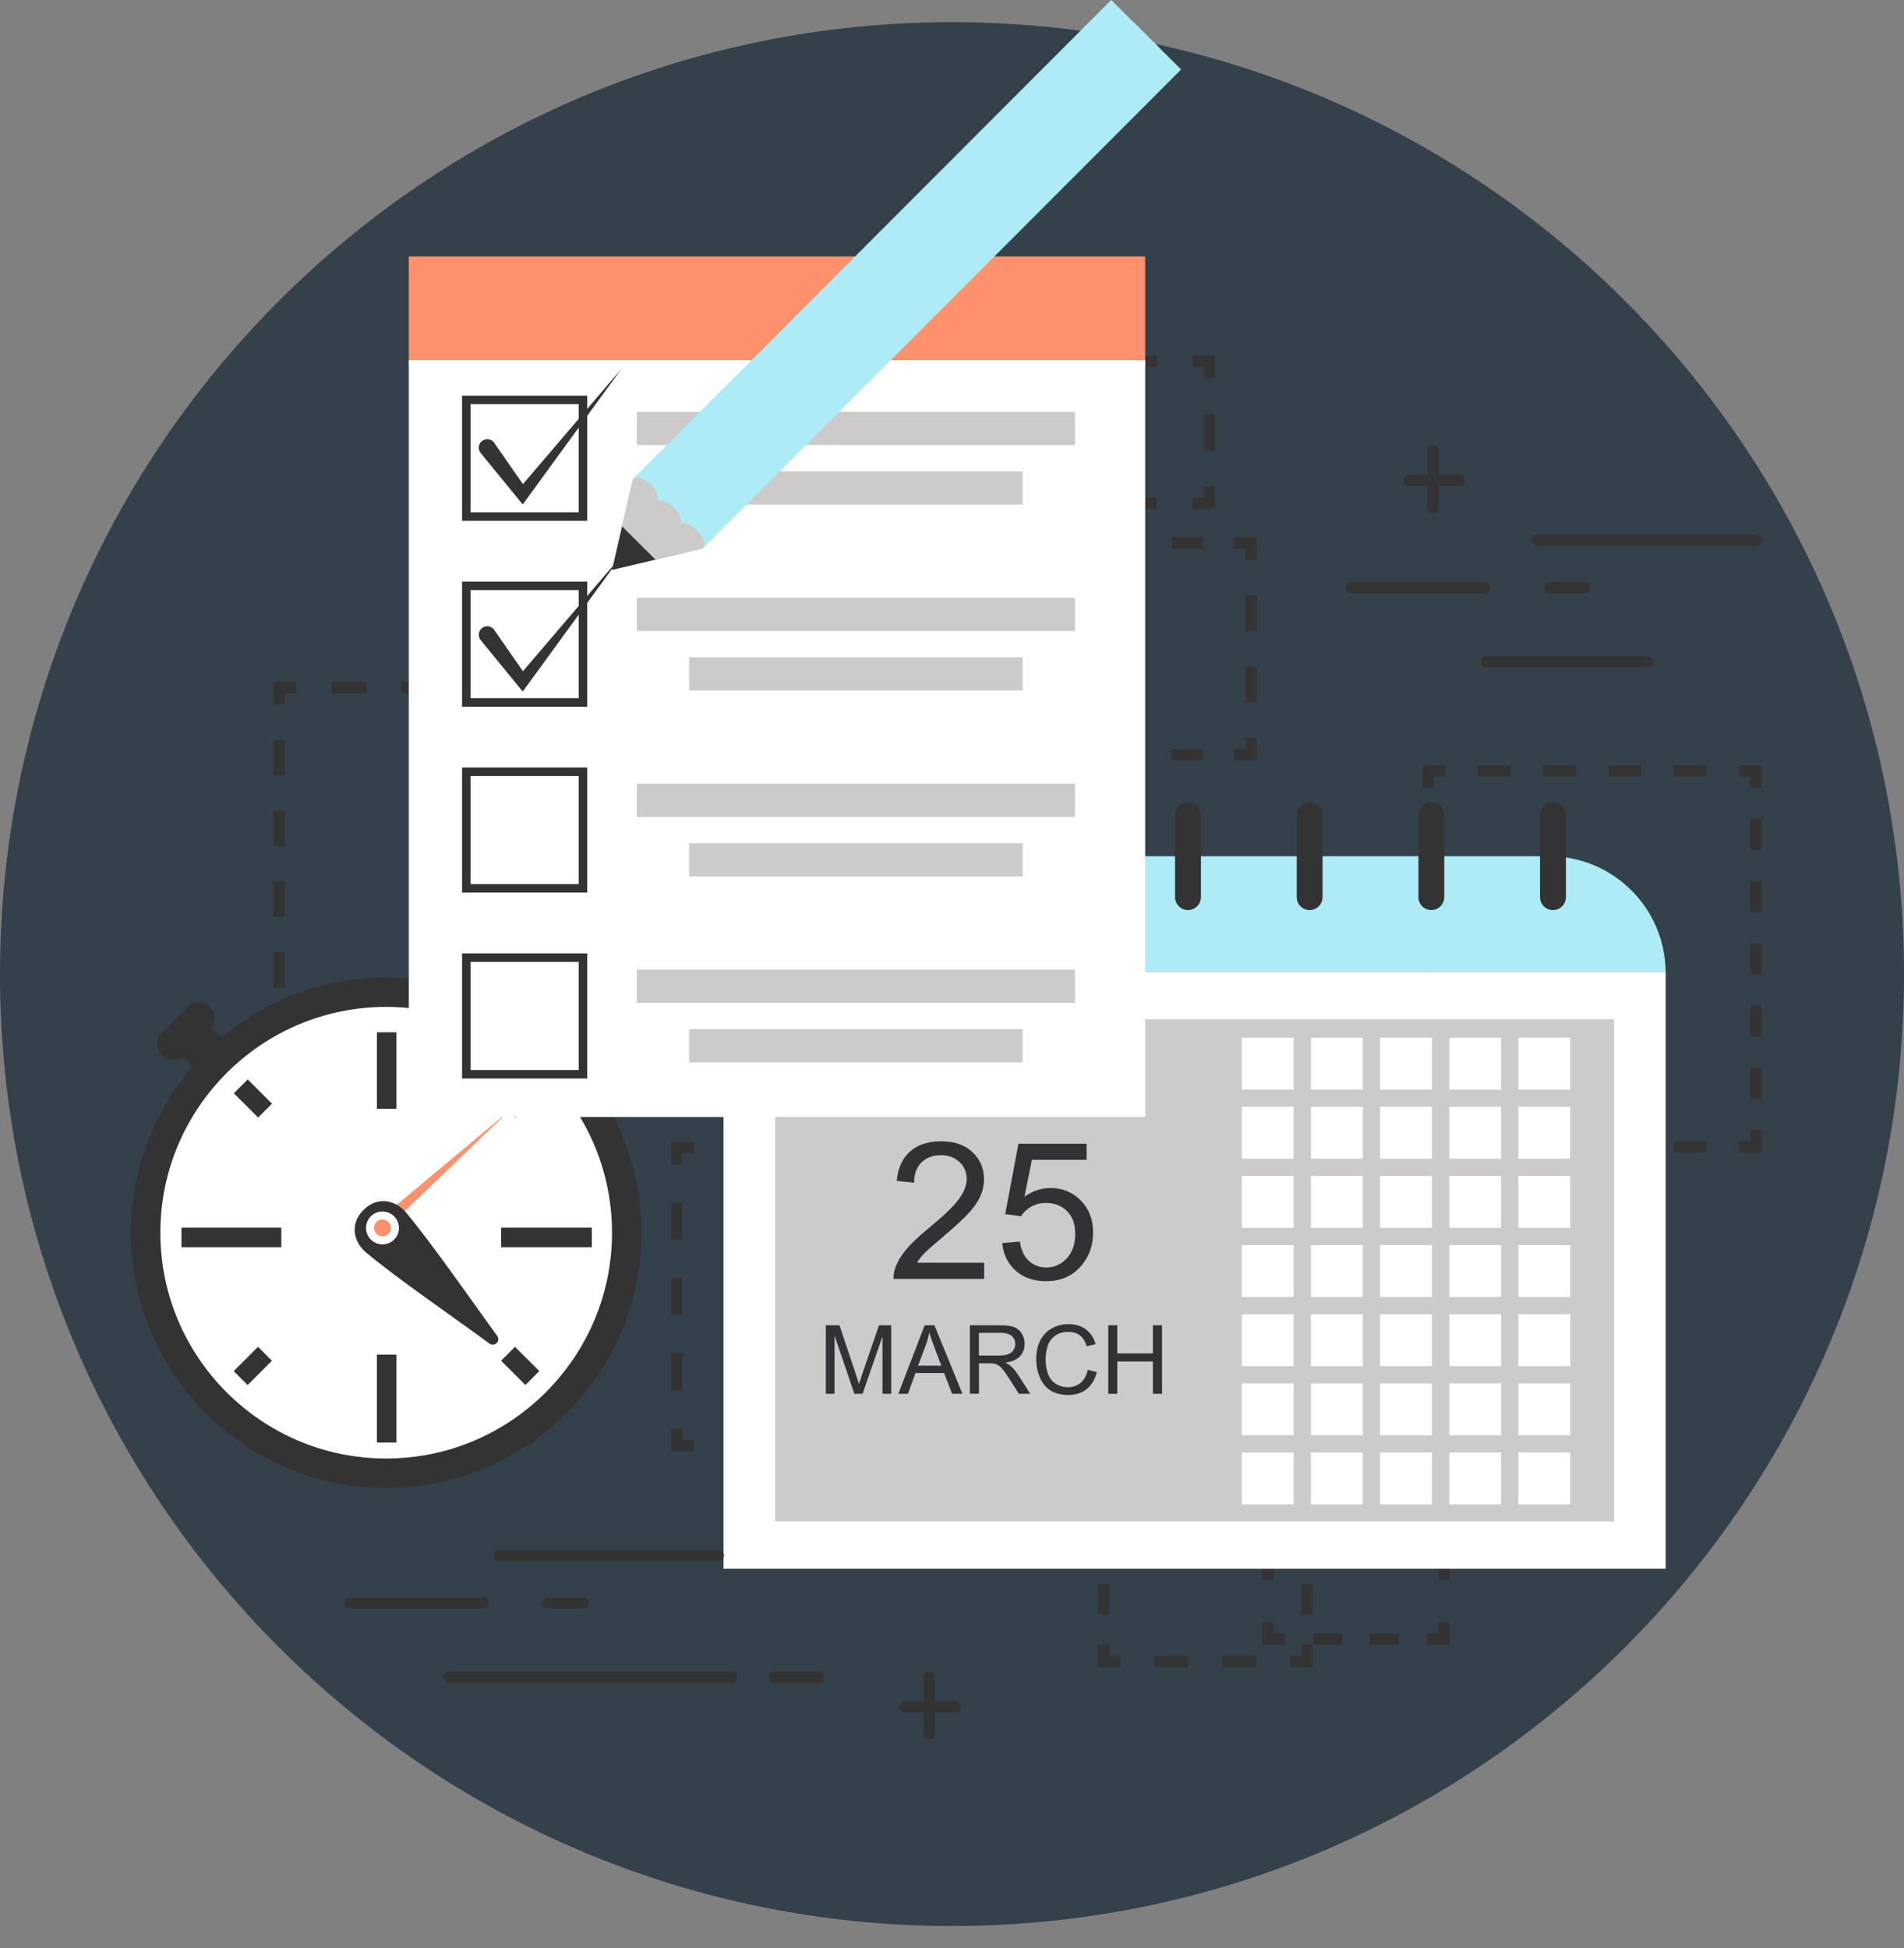 <?xml version="1.0" encoding="UTF-8"?>
<svg xmlns="http://www.w3.org/2000/svg" viewBox="0 0 454.96 465.57">
  <rect x="0" y="0" width="454.96" height="465.57" fill="#808080" stroke="none"/>
  <defs>
    <style>
      .cls-1 {
        fill: #ff916e;
      }

      .cls-1, .cls-2, .cls-3, .cls-4, .cls-5, .cls-6, .cls-7, .cls-8, .cls-9, .cls-10 {
        stroke-width: 0px;
      }

      .cls-2 {
        fill: #34414a;
      }

      .cls-11 {
        isolation: isolate;
      }

      .cls-3, .cls-4, .cls-10 {
        fill-rule: evenodd;
      }

      .cls-3, .cls-8 {
        fill: #cccbc9;
      }

      .cls-4, .cls-9 {
        fill: #adebf6;
      }

      .cls-5, .cls-10 {
        fill: #333;
      }

      .cls-6 {
        fill: #fff;
      }

      .cls-7 {
        fill: #323136;
      }

      .cls-12 {
        mix-blend-mode: multiply;
      }
    </style>
  </defs>
  <g class="cls-11">
    <g id="Layer_1" data-name="Layer 1">
      <path class="cls-2" d="M454.96,232.78c0,125.64-101.85,227.48-227.48,227.48S0,358.42,0,232.78,101.85,5.3,227.48,5.3s227.48,101.85,227.48,227.48Z"/>
      <g>
        <g>
          <polygon class="cls-5" points="165.78 346.81 160.37 346.81 160.37 341.41 163.07 341.41 163.07 344.11 165.78 344.11 165.78 346.81"/>
          <path class="cls-5" d="M219.61,346.81h-8.97v-2.71h8.97v2.71ZM201.67,346.81h-8.97v-2.71h8.97v2.71ZM183.72,346.81h-8.97v-2.71h8.97v2.71Z"/>
          <polygon class="cls-5" points="233.99 346.81 228.58 346.81 228.58 344.11 231.29 344.11 231.29 341.41 233.99 341.41 233.99 346.81"/>
          <path class="cls-5" d="M233.99,332.39h-2.7v-9.02h2.7v9.02ZM233.99,314.36h-2.7v-9.01h2.7v9.01ZM233.99,296.33h-2.7v-9.02h2.7v9.02Z"/>
          <polygon class="cls-5" points="233.99 278.3 231.29 278.3 231.29 275.6 228.58 275.6 228.58 272.89 233.99 272.89 233.99 278.3"/>
          <path class="cls-5" d="M219.61,275.6h-8.97v-2.7h8.97v2.7ZM201.67,275.6h-8.97v-2.7h8.97v2.7ZM183.72,275.6h-8.97v-2.7h8.97v2.7Z"/>
          <polygon class="cls-5" points="163.07 278.3 160.37 278.3 160.37 272.89 165.78 272.89 165.78 275.6 163.07 275.6 163.07 278.3"/>
          <path class="cls-5" d="M163.07,332.39h-2.7v-9.02h2.7v9.02ZM163.07,314.36h-2.7v-9.01h2.7v9.01ZM163.07,296.33h-2.7v-9.01h2.7v9.01Z"/>
        </g>
        <g>
          <polygon class="cls-5" points="70.75 249.85 65.34 249.85 65.34 244.45 68.05 244.45 68.05 247.15 70.75 247.15 70.75 249.85"/>
          <path class="cls-5" d="M138.06,249.85h-8.41v-2.7h8.41v2.7ZM121.24,249.85h-8.41v-2.7h8.41v2.7ZM104.41,249.85h-8.42v-2.7h8.42v2.7ZM87.58,249.85h-8.41v-2.7h8.41v2.7Z"/>
          <polygon class="cls-5" points="151.89 249.85 146.48 249.85 146.48 247.15 149.18 247.15 149.18 244.45 151.89 244.45 151.89 249.85"/>
          <path class="cls-5" d="M151.89,235.99h-2.7v-8.45h2.7v8.45ZM151.89,219.09h-2.7v-8.45h2.7v8.45ZM151.89,202.18h-2.7v-8.45h2.7v8.45ZM151.89,185.27h-2.7v-8.45h2.7v8.45Z"/>
          <polygon class="cls-5" points="151.89 168.37 149.18 168.37 149.18 165.66 146.48 165.66 146.48 162.96 151.89 162.96 151.89 168.37"/>
          <path class="cls-5" d="M138.06,165.66h-8.41v-2.7h8.41v2.7ZM121.24,165.66h-8.41v-2.7h8.41v2.7ZM104.41,165.66h-8.42v-2.7h8.42v2.7ZM87.58,165.66h-8.41v-2.7h8.41v2.7Z"/>
          <polygon class="cls-5" points="68.05 168.37 65.34 168.37 65.34 162.96 70.75 162.96 70.75 165.66 68.05 165.66 68.05 168.37"/>
          <path class="cls-5" d="M68.05,235.99h-2.7v-8.45h2.7v8.45ZM68.05,219.09h-2.7v-8.45h2.7v8.45ZM68.05,202.18h-2.7v-8.45h2.7v8.45ZM68.05,185.27h-2.7v-8.45h2.7v8.45Z"/>
        </g>
        <g>
          <polygon class="cls-5" points="227.76 181.74 222.35 181.74 222.35 176.33 225.06 176.33 225.06 179.04 227.76 179.04 227.76 181.74"/>
          <path class="cls-5" d="M287.44,181.74h-7.46v-2.7h7.46v2.7ZM272.52,181.74h-7.46v-2.7h7.46v2.7ZM257.6,181.74h-7.46v-2.7h7.46v2.7ZM242.68,181.74h-7.46v-2.7h7.46v2.7Z"/>
          <polygon class="cls-5" points="300.31 181.74 294.9 181.74 294.9 179.04 297.6 179.04 297.6 176.33 300.31 176.33 300.31 181.74"/>
          <path class="cls-5" d="M300.31,167.83h-2.71v-8.5h2.71v8.5ZM300.31,150.83h-2.71v-8.5h2.71v8.5Z"/>
          <polygon class="cls-5" points="300.31 133.82 297.6 133.82 297.6 131.12 294.9 131.12 294.9 128.41 300.31 128.41 300.31 133.82"/>
          <path class="cls-5" d="M287.44,131.12h-7.46v-2.71h7.46v2.71ZM272.52,131.12h-7.46v-2.71h7.46v2.71ZM257.6,131.12h-7.46v-2.71h7.46v2.71ZM242.68,131.12h-7.46v-2.71h7.46v2.71Z"/>
          <polygon class="cls-5" points="225.06 133.82 222.35 133.82 222.35 128.41 227.76 128.41 227.76 131.12 225.06 131.12 225.06 133.82"/>
          <path class="cls-5" d="M225.06,167.83h-2.71v-8.5h2.71v8.5ZM225.06,150.83h-2.71v-8.5h2.71v8.5Z"/>
        </g>
        <g>
          <polygon class="cls-5" points="420.97 275.42 415.56 275.42 415.56 272.71 418.27 272.71 418.27 270.01 420.97 270.01 420.97 275.42"/>
          <path class="cls-5" d="M420.97,262.58h-2.7v-7.43h2.7v7.43ZM420.97,247.73h-2.7v-7.43h2.7v7.43ZM420.97,232.87h-2.7v-7.43h2.7v7.43ZM420.97,218.01h-2.7v-7.43h2.7v7.43ZM420.97,203.16h-2.7v-7.43h2.7v7.43Z"/>
          <polygon class="cls-5" points="420.97 188.31 418.27 188.31 418.27 185.6 415.56 185.6 415.56 182.9 420.97 182.9 420.97 188.31"/>
          <path class="cls-5" d="M407.76,185.6h-7.8v-2.7h7.8v2.7ZM392.15,185.6h-7.8v-2.7h7.8v2.7ZM376.54,185.6h-7.81v-2.7h7.81v2.7ZM360.93,185.6h-7.81v-2.7h7.81v2.7Z"/>
          <polygon class="cls-5" points="342.62 188.31 339.91 188.31 339.91 182.9 345.32 182.9 345.32 185.6 342.62 185.6 342.62 188.31"/>
          <path class="cls-5" d="M342.62,262.58h-2.71v-7.43h2.71v7.43ZM342.62,247.73h-2.71v-7.43h2.71v7.43ZM342.62,232.87h-2.71v-7.43h2.71v7.43ZM342.62,218.01h-2.71v-7.43h2.71v7.43ZM342.62,203.16h-2.71v-7.43h2.71v7.43Z"/>
          <polygon class="cls-5" points="345.32 275.42 339.91 275.42 339.91 270.01 342.62 270.01 342.62 272.71 345.32 272.71 345.32 275.42"/>
          <path class="cls-5" d="M407.76,275.42h-7.8v-2.71h7.8v2.71ZM392.15,275.42h-7.8v-2.71h7.8v2.71ZM376.54,275.42h-7.81v-2.71h7.81v2.71ZM360.93,275.42h-7.81v-2.71h7.81v2.71Z"/>
        </g>
        <g>
          <polygon class="cls-5" points="346.43 393.04 341.02 393.04 341.02 390.34 343.72 390.34 343.72 387.63 346.43 387.63 346.43 393.04"/>
          <rect class="cls-5" x="343.72" y="367.45" width="2.7" height="10.09"/>
          <polygon class="cls-5" points="346.43 357.36 343.72 357.36 343.72 354.66 341.02 354.66 341.02 351.96 346.43 351.96 346.43 357.36"/>
          <path class="cls-5" d="M334.21,354.66h-6.81v-2.7h6.81v2.7ZM320.6,354.66h-6.81v-2.7h6.81v2.7Z"/>
          <polygon class="cls-5" points="304.27 357.36 301.57 357.36 301.57 351.96 306.98 351.96 306.98 354.66 304.27 354.66 304.27 357.36"/>
          <rect class="cls-5" x="301.57" y="367.45" width="2.7" height="10.09"/>
          <polygon class="cls-5" points="306.98 393.04 301.57 393.04 301.57 387.63 304.27 387.63 304.27 390.34 306.98 390.34 306.98 393.04"/>
          <path class="cls-5" d="M334.21,393.04h-6.81v-2.71h6.81v2.71ZM320.6,393.04h-6.81v-2.71h6.81v2.71Z"/>
        </g>
        <g>
          <polygon class="cls-5" points="313.68 398.4 308.27 398.4 308.27 395.69 310.98 395.69 310.98 392.99 313.68 392.99 313.68 398.4"/>
          <path class="cls-5" d="M313.68,385.75h-2.7v-7.24h2.7v7.24ZM313.68,371.27h-2.7v-7.24h2.7v7.24Z"/>
          <polygon class="cls-5" points="313.68 356.79 310.98 356.79 310.98 354.08 308.27 354.08 308.27 351.38 313.68 351.38 313.68 356.79"/>
          <path class="cls-5" d="M300.16,354.08h-8.11v-2.7h8.11v2.7ZM283.94,354.08h-8.11v-2.7h8.11v2.7Z"/>
          <polygon class="cls-5" points="265.02 356.79 262.31 356.79 262.31 351.38 267.72 351.38 267.72 354.08 265.02 354.08 265.02 356.79"/>
          <path class="cls-5" d="M265.02,385.75h-2.7v-7.24h2.7v7.24ZM265.02,371.27h-2.7v-7.24h2.7v7.24Z"/>
          <polygon class="cls-5" points="267.72 398.4 262.31 398.4 262.31 392.99 265.02 392.99 265.02 395.69 267.72 395.69 267.72 398.4"/>
          <path class="cls-5" d="M300.16,398.4h-8.11v-2.7h8.11v2.7ZM283.94,398.4h-8.11v-2.7h8.11v2.7Z"/>
        </g>
        <g>
          <polygon class="cls-5" points="242.48 121.64 237.08 121.64 237.08 116.24 239.78 116.24 239.78 118.94 242.48 118.94 242.48 121.64"/>
          <path class="cls-5" d="M276.41,121.64h-8.48v-2.7h8.48v2.7ZM259.45,121.64h-8.48v-2.7h8.48v2.7Z"/>
          <polygon class="cls-5" points="290.3 121.64 284.89 121.64 284.89 118.94 287.6 118.94 287.6 116.24 290.3 116.24 290.3 121.64"/>
          <rect class="cls-5" x="287.6" y="98.98" width="2.7" height="8.63"/>
          <polygon class="cls-5" points="290.3 90.36 287.6 90.36 287.6 87.66 284.89 87.66 284.89 84.95 290.3 84.95 290.3 90.36"/>
          <path class="cls-5" d="M276.41,87.66h-8.48v-2.71h8.48v2.71ZM259.45,87.66h-8.48v-2.71h8.48v2.71Z"/>
          <polygon class="cls-5" points="239.78 90.36 237.08 90.36 237.08 84.95 242.48 84.95 242.48 87.66 239.78 87.66 239.78 90.36"/>
          <rect class="cls-5" x="237.08" y="98.98" width="2.71" height="8.63"/>
        </g>
        <g>
          <rect class="cls-6" x="172.89" y="232.25" width="225.13" height="142.64"/>
          <rect class="cls-8" x="185.21" y="243.58" width="200.49" height="119.98"/>
          <path class="cls-9" d="M398.01,232.25c-.15-15.29-12.58-27.64-27.91-27.64h-169.3c-15.33,0-27.76,12.35-27.91,27.64h225.12Z"/>
          <g>
            <rect class="cls-6" x="296.73" y="247.98" width="12.39" height="12.39"/>
            <rect class="cls-6" x="296.73" y="264.5" width="12.39" height="12.39"/>
            <rect class="cls-6" x="296.73" y="281.02" width="12.39" height="12.39"/>
            <rect class="cls-6" x="296.73" y="297.54" width="12.39" height="12.39"/>
            <rect class="cls-6" x="296.73" y="314.07" width="12.39" height="12.39"/>
            <rect class="cls-6" x="296.73" y="330.59" width="12.39" height="12.39"/>
            <rect class="cls-6" x="296.73" y="347.11" width="12.39" height="12.39"/>
          </g>
          <g>
            <rect class="cls-6" x="313.25" y="247.98" width="12.39" height="12.39"/>
            <rect class="cls-6" x="313.25" y="264.5" width="12.39" height="12.39"/>
            <rect class="cls-6" x="313.25" y="281.02" width="12.39" height="12.39"/>
            <rect class="cls-6" x="313.25" y="297.54" width="12.39" height="12.39"/>
            <rect class="cls-6" x="313.25" y="314.07" width="12.39" height="12.39"/>
            <rect class="cls-6" x="313.25" y="330.59" width="12.39" height="12.39"/>
            <rect class="cls-6" x="313.25" y="347.11" width="12.39" height="12.39"/>
          </g>
          <g>
            <rect class="cls-6" x="329.77" y="247.98" width="12.39" height="12.39"/>
            <rect class="cls-6" x="329.77" y="264.5" width="12.39" height="12.39"/>
            <rect class="cls-6" x="329.77" y="281.02" width="12.39" height="12.39"/>
            <rect class="cls-6" x="329.77" y="297.54" width="12.39" height="12.39"/>
            <rect class="cls-6" x="329.77" y="314.07" width="12.39" height="12.39"/>
            <rect class="cls-6" x="329.77" y="330.59" width="12.39" height="12.39"/>
            <rect class="cls-6" x="329.77" y="347.11" width="12.39" height="12.39"/>
          </g>
          <g>
            <rect class="cls-6" x="346.3" y="247.98" width="12.39" height="12.39"/>
            <rect class="cls-6" x="346.3" y="264.5" width="12.39" height="12.39"/>
            <rect class="cls-6" x="346.3" y="281.02" width="12.39" height="12.39"/>
            <rect class="cls-6" x="346.3" y="297.54" width="12.39" height="12.39"/>
            <rect class="cls-6" x="346.3" y="314.07" width="12.39" height="12.39"/>
            <rect class="cls-6" x="346.3" y="330.59" width="12.39" height="12.39"/>
            <rect class="cls-6" x="346.3" y="347.11" width="12.39" height="12.39"/>
          </g>
          <g>
            <rect class="cls-6" x="362.82" y="247.98" width="12.39" height="12.39"/>
            <rect class="cls-6" x="362.82" y="264.5" width="12.39" height="12.39"/>
            <rect class="cls-6" x="362.82" y="281.02" width="12.39" height="12.39"/>
            <rect class="cls-6" x="362.82" y="297.54" width="12.39" height="12.39"/>
            <rect class="cls-6" x="362.82" y="314.07" width="12.39" height="12.39"/>
            <rect class="cls-6" x="362.82" y="330.59" width="12.39" height="12.39"/>
            <rect class="cls-6" x="362.82" y="347.11" width="12.39" height="12.39"/>
          </g>
          <g>
            <path class="cls-7" d="M235.16,301.76v3.86h-21.65c-.03-.97.13-1.9.47-2.79.55-1.47,1.43-2.93,2.65-4.36,1.22-1.43,2.97-3.08,5.26-4.96,3.56-2.92,5.97-5.23,7.22-6.94,1.25-1.71,1.88-3.32,1.88-4.83,0-1.6-.57-2.94-1.71-4.04-1.14-1.09-2.62-1.64-4.46-1.64-1.94,0-3.49.58-4.65,1.74-1.16,1.16-1.75,2.77-1.76,4.83l-4.13-.43c.28-3.08,1.35-5.43,3.2-7.05,1.85-1.62,4.33-2.42,7.44-2.42s5.63.87,7.46,2.61,2.75,3.9,2.75,6.48c0,1.31-.27,2.6-.8,3.86-.54,1.27-1.43,2.6-2.67,4-1.24,1.4-3.31,3.32-6.2,5.77-2.41,2.02-3.96,3.4-4.65,4.12-.69.72-1.25,1.45-1.7,2.18h16.06Z"/>
            <path class="cls-7" d="M239.47,297.05l4.22-.35c.31,2.06,1.04,3.6,2.18,4.63,1.14,1.04,2.51,1.56,4.12,1.56,1.94,0,3.58-.73,4.92-2.19,1.34-1.46,2.01-3.4,2.01-5.81s-.64-4.11-1.93-5.43c-1.29-1.33-2.98-1.99-5.06-1.99-1.3,0-2.46.29-3.51.88-1.04.59-1.86,1.35-2.46,2.29l-3.77-.5,3.17-16.82h16.28v3.84h-13.07l-1.76,8.8c1.96-1.37,4.03-2.06,6.19-2.06,2.86,0,5.27.99,7.24,2.97,1.97,1.98,2.95,4.53,2.95,7.64s-.86,5.52-2.59,7.68c-2.1,2.65-4.97,3.98-8.6,3.98-2.98,0-5.41-.84-7.29-2.5-1.89-1.67-2.96-3.88-3.23-6.64Z"/>
            <path class="cls-7" d="M197.33,333.08v-16.38h3.26l3.88,11.6c.36,1.08.62,1.89.78,2.42.18-.59.48-1.47.87-2.62l3.92-11.4h2.92v16.38h-2.09v-13.71l-4.76,13.71h-1.96l-4.74-13.94v13.94h-2.09Z"/>
            <path class="cls-7" d="M214.66,333.08l6.29-16.38h2.33l6.7,16.38h-2.47l-1.91-4.96h-6.85l-1.8,4.96h-2.3ZM219.38,326.36h5.55l-1.71-4.53c-.52-1.38-.91-2.51-1.16-3.4-.21,1.05-.5,2.09-.88,3.12l-1.8,4.81Z"/>
            <path class="cls-7" d="M231.75,333.08v-16.38h7.26c1.46,0,2.57.15,3.33.44.76.3,1.37.81,1.82,1.56.45.74.68,1.57.68,2.47,0,1.16-.38,2.14-1.13,2.94-.75.8-1.91,1.31-3.49,1.52.57.27,1.01.55,1.31.81.63.58,1.23,1.31,1.8,2.18l2.85,4.46h-2.72l-2.17-3.41c-.63-.98-1.15-1.74-1.56-2.26-.41-.52-.78-.89-1.1-1.09-.32-.21-.66-.35-.99-.44-.25-.05-.65-.08-1.21-.08h-2.51v7.27h-2.17ZM233.91,323.93h4.66c.99,0,1.76-.1,2.32-.31.56-.2.98-.53,1.27-.98.29-.45.43-.94.43-1.47,0-.78-.28-1.41-.84-1.91-.56-.5-1.45-.75-2.67-.75h-5.18v5.42Z"/>
            <path class="cls-7" d="M259.92,327.34l2.17.55c-.45,1.78-1.27,3.14-2.45,4.07-1.18.94-2.62,1.4-4.33,1.4s-3.2-.36-4.31-1.08c-1.11-.72-1.95-1.75-2.53-3.12-.58-1.36-.87-2.83-.87-4.39,0-1.7.32-3.19.98-4.46.65-1.27,1.58-2.23,2.78-2.89,1.2-.66,2.53-.99,3.97-.99,1.64,0,3.01.42,4.13,1.25,1.12.84,1.9,2.01,2.34,3.52l-2.13.51c-.38-1.2-.93-2.06-1.65-2.61-.72-.54-1.63-.81-2.73-.81-1.26,0-2.31.3-3.16.9-.84.61-1.44,1.41-1.78,2.43-.34,1.01-.51,2.07-.51,3.14,0,1.4.2,2.61.61,3.65.41,1.04,1.04,1.82,1.89,2.33.86.52,1.78.77,2.78.77,1.21,0,2.24-.35,3.08-1.05.84-.7,1.41-1.74,1.71-3.12Z"/>
            <path class="cls-7" d="M264.82,333.08v-16.38h2.16v6.73h8.51v-6.73h2.17v16.38h-2.17v-7.72h-8.51v7.72h-2.16Z"/>
          </g>
          <g>
            <g class="cls-12">
              <path class="cls-9" d="M203.32,215.09c0,3.69-2.99,6.67-6.67,6.67s-6.67-2.99-6.67-6.67,2.99-6.67,6.67-6.67,6.67,2.98,6.67,6.67Z"/>
            </g>
            <path class="cls-5" d="M199.74,214.38c0,1.71-1.39,3.1-3.1,3.1h0c-1.71,0-3.09-1.39-3.09-3.1v-19.55c0-1.71,1.39-3.09,3.09-3.09h0c1.71,0,3.1,1.38,3.1,3.09v19.55Z"/>
          </g>
          <g>
            <g class="cls-12">
              <path class="cls-9" d="M232.39,215.09c0,3.69-2.99,6.67-6.67,6.67s-6.67-2.99-6.67-6.67,2.99-6.67,6.67-6.67,6.67,2.98,6.67,6.67Z"/>
            </g>
            <path class="cls-5" d="M228.81,214.38c0,1.71-1.39,3.1-3.09,3.1h0c-1.71,0-3.09-1.39-3.09-3.1v-19.55c0-1.71,1.38-3.09,3.09-3.09h0c1.71,0,3.09,1.38,3.09,3.09v19.55Z"/>
          </g>
          <g>
            <g class="cls-12">
              <path class="cls-9" d="M261.46,215.09c0,3.69-2.99,6.67-6.67,6.67s-6.67-2.99-6.67-6.67,2.99-6.67,6.67-6.67,6.67,2.98,6.67,6.67Z"/>
            </g>
            <path class="cls-5" d="M257.89,214.38c0,1.71-1.39,3.1-3.09,3.1h0c-1.71,0-3.1-1.39-3.1-3.1v-19.55c0-1.71,1.39-3.09,3.1-3.09h0c1.71,0,3.09,1.38,3.09,3.09v19.55Z"/>
          </g>
          <g>
            <g class="cls-12">
              <path class="cls-9" d="M290.54,215.09c0,3.69-2.99,6.67-6.67,6.67s-6.67-2.99-6.67-6.67,2.99-6.67,6.67-6.67,6.67,2.98,6.67,6.67Z"/>
            </g>
            <path class="cls-5" d="M286.96,214.38c0,1.71-1.39,3.1-3.09,3.1h0c-1.71,0-3.09-1.39-3.09-3.1v-19.55c0-1.71,1.39-3.09,3.09-3.09h0c1.71,0,3.09,1.38,3.09,3.09v19.55Z"/>
          </g>
          <g>
            <g class="cls-12">
              <path class="cls-9" d="M319.61,215.09c0,3.69-2.99,6.67-6.67,6.67s-6.67-2.99-6.67-6.67,2.99-6.67,6.67-6.67,6.67,2.98,6.67,6.67Z"/>
            </g>
            <path class="cls-5" d="M316.03,214.38c0,1.71-1.39,3.1-3.09,3.1h0c-1.71,0-3.09-1.39-3.09-3.1v-19.55c0-1.71,1.39-3.09,3.09-3.09h0c1.71,0,3.09,1.38,3.09,3.09v19.55Z"/>
          </g>
          <g>
            <g class="cls-12">
              <circle class="cls-9" cx="342.01" cy="215.09" r="6.67"/>
            </g>
            <path class="cls-5" d="M345.11,214.38c0,1.71-1.39,3.1-3.09,3.1h0c-1.71,0-3.09-1.39-3.09-3.1v-19.55c0-1.71,1.39-3.09,3.09-3.09h0c1.71,0,3.09,1.38,3.09,3.09v19.55Z"/>
          </g>
          <g>
            <g class="cls-12">
              <path class="cls-9" d="M377.76,215.09c0,3.69-2.99,6.67-6.67,6.67s-6.67-2.99-6.67-6.67,2.99-6.67,6.67-6.67,6.67,2.98,6.67,6.67Z"/>
            </g>
            <path class="cls-5" d="M374.18,214.38c0,1.71-1.39,3.1-3.1,3.1h0c-1.71,0-3.09-1.39-3.09-3.1v-19.55c0-1.71,1.39-3.09,3.09-3.09h0c1.71,0,3.1,1.38,3.1,3.09v19.55Z"/>
          </g>
        </g>
        <g>
          <path class="cls-5" d="M50.27,240.59c-1.5-1.5-3.72-1.61-5.21-.12l-6.5,6.5c-1.5,1.5-1.38,3.72.11,5.21,1.31,1.31,3.3,1.42,4.93.29l3.76,3.75,6.94-6.94-3.75-3.75c1.14-1.64,1.03-3.62-.28-4.93Z"/>
          <path class="cls-5" d="M92.28,355.58c-33.63,0-61-27.36-61-61s27.37-61,61-61,61,27.36,61,61-27.37,61-61,61ZM92.28,240.62c-29.75,0-53.96,24.2-53.96,53.96s24.21,53.96,53.96,53.96,53.96-24.2,53.96-53.96-24.2-53.96-53.96-53.96Z"/>
          <path class="cls-6" d="M92.28,240.62c-29.75,0-53.96,24.2-53.96,53.96s24.21,53.96,53.96,53.96,53.96-24.2,53.96-53.96-24.2-53.96-53.96-53.96Z"/>
          <rect class="cls-5" x="90.06" y="246.69" width="4.67" height="18.27"/>
          <rect class="cls-5" x="58.07" y="258.42" width="4.69" height="8.21" transform="translate(-167.97 119.67) rotate(-45.02)"/>
          <rect class="cls-5" x="43.37" y="293.38" width="23.85" height="4.67"/>
          <rect class="cls-5" x="56.31" y="324.06" width="8.21" height="4.7" transform="translate(-213.05 138.24) rotate(-44.98)"/>
          <rect class="cls-5" x="90.06" y="323.71" width="4.67" height="21.02"/>
          <rect class="cls-5" x="121.95" y="322.3" width="4.7" height="8.21" transform="translate(-194.47 183.67) rotate(-45.03)"/>
          <rect class="cls-5" x="119.74" y="293.38" width="21.68" height="4.67"/>
          <rect class="cls-5" x="120.19" y="260.18" width="8.21" height="4.69" transform="translate(-149.18 164.65) rotate(-44.97)"/>
          <polygon class="cls-1" points="91.5 290.68 121.55 265.58 93.3 292.7 91.5 290.68"/>
          <path class="cls-5" d="M87.51,299.35c-3.25-2.73-3.78-7.06-.78-10.07l.27-.26c3-3,7.33-2.48,10.06.78,6.09,7.26,16.8,22.66,21.71,29.4,1.02,1.4-.71,2.72-1.85,1.86-7.82-5.8-22.15-15.61-29.4-21.71Z"/>
          <path class="cls-6" d="M95.33,293.44c0,2.18-1.76,3.93-3.94,3.93s-3.93-1.76-3.93-3.93,1.76-3.93,3.93-3.93,3.94,1.76,3.94,3.93Z"/>
          <path class="cls-1" d="M93.42,293.44c0,1.12-.91,2.03-2.03,2.03s-2.03-.91-2.03-2.03.91-2.03,2.03-2.03,2.03.91,2.03,2.03Z"/>
        </g>
        <g>
          <rect class="cls-1" x="97.67" y="61.29" width="175.97" height="26.15"/>
          <rect class="cls-6" x="97.67" y="86.09" width="175.97" height="180.84"/>
          <path class="cls-5" d="M140.31,124.45h-29.9v-29.89h29.9v29.89ZM112.44,122.42h25.84v-25.84h-25.84v25.84Z"/>
          <path class="cls-5" d="M140.31,168.88h-29.9v-29.9h29.9v29.9ZM112.44,166.85h25.84v-25.84h-25.84v25.84Z"/>
          <path class="cls-5" d="M140.31,213.3h-29.9v-29.89h29.9v29.89ZM112.44,211.28h25.84v-25.84h-25.84v25.84Z"/>
          <path class="cls-5" d="M140.31,257.74h-29.9v-29.9h29.9v29.9ZM112.44,255.71h25.84v-25.84h-25.84v25.84Z"/>
          <g>
            <rect class="cls-8" x="152.16" y="98.42" width="104.71" height="7.94"/>
            <rect class="cls-8" x="164.67" y="112.64" width="79.7" height="7.94"/>
          </g>
          <g>
            <rect class="cls-8" x="152.16" y="142.85" width="104.71" height="7.94"/>
            <rect class="cls-8" x="164.67" y="157.07" width="79.7" height="7.94"/>
          </g>
          <g>
            <rect class="cls-8" x="152.16" y="187.28" width="104.71" height="7.94"/>
            <rect class="cls-8" x="164.67" y="201.5" width="79.7" height="7.94"/>
          </g>
          <g>
            <rect class="cls-8" x="152.16" y="231.71" width="104.71" height="7.94"/>
            <rect class="cls-8" x="164.67" y="245.92" width="79.7" height="7.95"/>
          </g>
          <path class="cls-5" d="M118.09,105.82l7.93,11.41-2.35-.03,24.86-29.11-22.52,30.95-1.1,1.51-1.26-1.54-8.79-10.75c-.71-.87-.58-2.15.29-2.86.87-.7,2.15-.58,2.86.29.03.04.07.09.09.12Z"/>
          <path class="cls-5" d="M118.09,150.53l7.93,11.4-2.35-.02,24.86-29.11-22.52,30.95-1.1,1.51-1.26-1.54-8.79-10.75c-.71-.87-.58-2.15.29-2.86.87-.71,2.15-.58,2.86.29.03.04.07.08.09.12Z"/>
          <g>
            <polygon class="cls-4" points="151.28 114.42 265.52 0 282.23 16.6 167.98 131.03 151.28 114.42"/>
            <g class="cls-12">
              <polygon class="cls-4" points="156.65 119.77 270.9 5.34 276.85 11.26 162.61 125.68 156.65 119.77"/>
            </g>
            <g>
              <path class="cls-3" d="M146.25,136.19s21.47-4.89,21.74-5.16h0c.78-.79.15-2.68-1.41-4.24-1.44-1.43-3.12-2.01-4-1.5.51-.88-.08-2.56-1.52-3.99-1.44-1.43-3.12-2.01-4-1.5.51-.88-.08-2.56-1.52-3.99-1.56-1.55-3.47-2.18-4.25-1.39-.27.27-5.03,21.76-5.03,21.76Z"/>
              <polygon class="cls-10" points="156.62 133.73 148.65 125.8 146.25 136.19 156.62 133.73"/>
            </g>
          </g>
        </g>
        <g>
          <path class="cls-5" d="M419.62,130.46h-52.3c-.75,0-1.35-.61-1.35-1.35s.6-1.35,1.35-1.35h52.3c.75,0,1.35.61,1.35,1.35s-.61,1.35-1.35,1.35Z"/>
          <path class="cls-5" d="M378.71,141.8h-8.45c-.75,0-1.35-.61-1.35-1.35s.61-1.35,1.35-1.35h8.45c.75,0,1.35.61,1.35,1.35s-.61,1.35-1.35,1.35Z"/>
          <path class="cls-5" d="M354.72,141.8h-31.85c-.75,0-1.35-.61-1.35-1.35s.61-1.35,1.35-1.35h31.85c.75,0,1.35.61,1.35,1.35s-.61,1.35-1.35,1.35Z"/>
          <path class="cls-5" d="M393.71,159.5h-38.45c-.75,0-1.35-.6-1.35-1.35s.6-1.35,1.35-1.35h38.45c.75,0,1.35.61,1.35,1.35s-.61,1.35-1.35,1.35Z"/>
        </g>
        <g>
          <path class="cls-5" d="M171.64,373.07h-52.3c-.75,0-1.35-.61-1.35-1.35s.61-1.35,1.35-1.35h52.3c.75,0,1.35.61,1.35,1.35s-.61,1.35-1.35,1.35Z"/>
          <path class="cls-5" d="M139.39,384.42h-8.44c-.75,0-1.35-.61-1.35-1.35s.61-1.35,1.35-1.35h8.44c.75,0,1.35.61,1.35,1.35s-.61,1.35-1.35,1.35Z"/>
          <path class="cls-5" d="M115.4,384.42h-31.85c-.75,0-1.35-.61-1.35-1.35s.61-1.35,1.35-1.35h31.85c.75,0,1.35.61,1.35,1.35s-.61,1.35-1.35,1.35Z"/>
          <path class="cls-5" d="M174.77,402.12h-67.48c-.75,0-1.35-.6-1.35-1.35s.61-1.35,1.35-1.35h67.48c.75,0,1.35.6,1.35,1.35s-.6,1.35-1.35,1.35Z"/>
          <path class="cls-5" d="M195.76,402.12h-10.79c-.75,0-1.35-.6-1.35-1.35s.61-1.35,1.35-1.35h10.79c.75,0,1.35.6,1.35,1.35s-.61,1.35-1.35,1.35Z"/>
        </g>
        <g>
          <path class="cls-5" d="M348.73,116.13h-12.06c-.75,0-1.35-.61-1.35-1.35s.6-1.35,1.35-1.35h12.06c.75,0,1.35.61,1.35,1.35s-.6,1.35-1.35,1.35Z"/>
          <path class="cls-5" d="M342.43,122.69c-.75,0-1.35-.61-1.35-1.35v-13.63c0-.75.61-1.35,1.35-1.35s1.35.6,1.35,1.35v13.63c0,.75-.61,1.35-1.35,1.35Z"/>
        </g>
        <g>
          <path class="cls-5" d="M228.31,409.2h-12.06c-.75,0-1.35-.61-1.35-1.35s.61-1.35,1.35-1.35h12.06c.75,0,1.35.6,1.35,1.35s-.61,1.35-1.35,1.35Z"/>
          <path class="cls-5" d="M222.02,415.75c-.75,0-1.35-.61-1.35-1.35v-13.64c0-.75.61-1.35,1.35-1.35s1.35.6,1.35,1.35v13.64c0,.74-.61,1.35-1.35,1.35Z"/>
        </g>
      </g>
    </g>
  </g>
</svg>